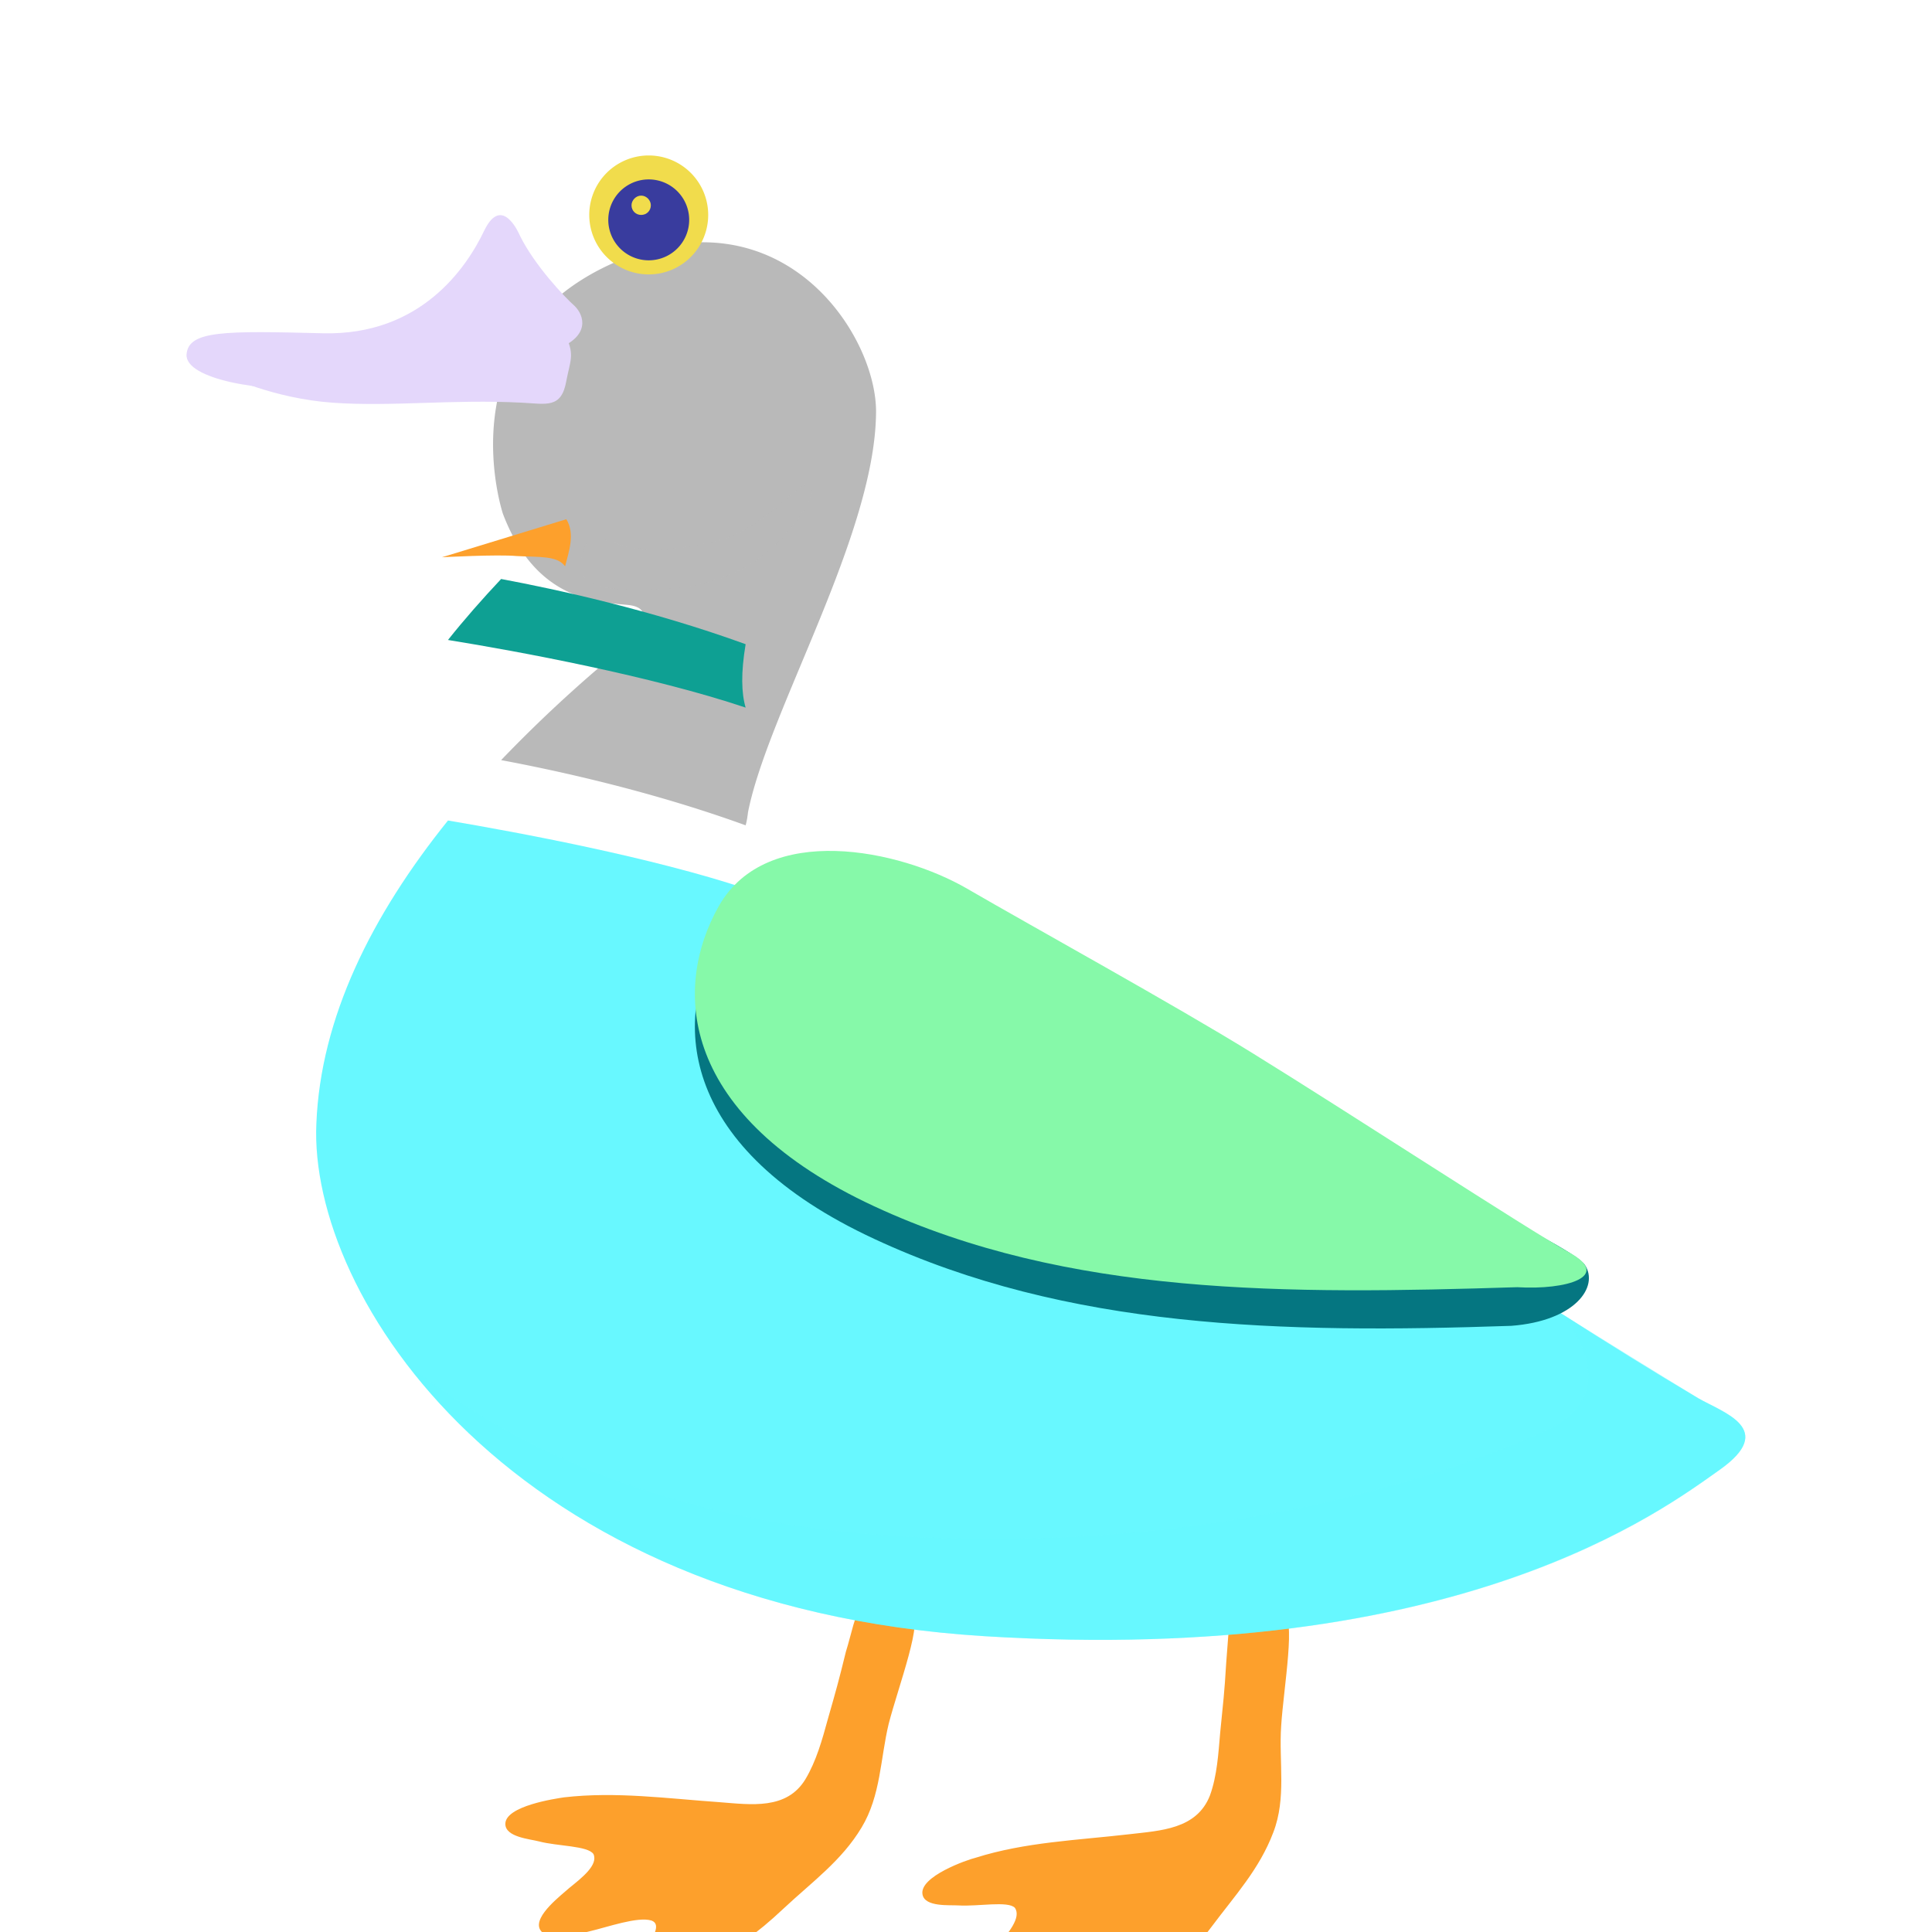 <svg id="bg_image_2" width="500" height="500" xmlns="http://www.w3.org/2000/svg" version="1.1" xmlns:xlink="http://www.w3.org/1999/xlink" xmlns:svgjs="http://svgjs.com/svgjs" class="bgs" preserveAspectRatio="xMidYMin slice"><defs id="SvgjsDefs7959"><filter id="SvgjsFilter8178"><feOffset id="SvgjsFeOffset8179" dx="0" dy="3" result="SvgjsFeOffset8179Out" in="SourceGraphic"/><feFlood id="SvgjsFeFlood8180" flood-color="#000000" flood-opacity="0.8" result="SvgjsFeFlood8180Out" in="SourceGraphic"/><feComposite id="SvgjsFeComposite8181" in="SvgjsFeFlood8180Out" in2="SourceAlpha" operator="in" result="SvgjsFeComposite8181Out"/><feGaussianBlur id="SvgjsFeGaussianBlur8182" stdDeviation="0.667 0.667" result="SvgjsFeGaussianBlur8182Out" in="SvgjsFeComposite8181Out"/><feBlend id="SvgjsFeBlend8183" in="SourceGraphic" in2="SvgjsFeGaussianBlur8182Out" mode="normal" result="SvgjsFeBlend8183Out"/></filter><filter id="SvgjsFilter8184"><feOffset id="SvgjsFeOffset8185" dx="0" dy="3" result="SvgjsFeOffset8185Out" in="SourceGraphic"/><feFlood id="SvgjsFeFlood8186" flood-color="#000000" flood-opacity="0.8" result="SvgjsFeFlood8186Out" in="SourceGraphic"/><feComposite id="SvgjsFeComposite8187" in="SvgjsFeFlood8186Out" in2="SourceAlpha" operator="in" result="SvgjsFeComposite8187Out"/><feGaussianBlur id="SvgjsFeGaussianBlur8188" stdDeviation="0.667 0.667" result="SvgjsFeGaussianBlur8188Out" in="SvgjsFeComposite8187Out"/><feBlend id="SvgjsFeBlend8189" in="SourceGraphic" in2="SvgjsFeGaussianBlur8188Out" mode="normal" result="SvgjsFeBlend8189Out"/></filter><filter id="SvgjsFilter8328"><feOffset id="SvgjsFeOffset8329" dx="0" dy="3" result="SvgjsFeOffset8329Out" in="SourceGraphic"/><feFlood id="SvgjsFeFlood8330" flood-color="#000000" flood-opacity="0.8" result="SvgjsFeFlood8330Out" in="SourceGraphic"/><feComposite id="SvgjsFeComposite8331" in="SvgjsFeFlood8330Out" in2="SourceAlpha" operator="in" result="SvgjsFeComposite8331Out"/><feGaussianBlur id="SvgjsFeGaussianBlur8332" stdDeviation="0.667 0.667" result="SvgjsFeGaussianBlur8332Out" in="SvgjsFeComposite8331Out"/><feBlend id="SvgjsFeBlend8333" in="SourceGraphic" in2="SvgjsFeGaussianBlur8332Out" mode="normal" result="SvgjsFeBlend8333Out"/></filter><filter id="SvgjsFilter8334"><feOffset id="SvgjsFeOffset8335" dx="0" dy="3" result="SvgjsFeOffset8335Out" in="SourceGraphic"/><feFlood id="SvgjsFeFlood8336" flood-color="#000000" flood-opacity="0.8" result="SvgjsFeFlood8336Out" in="SourceGraphic"/><feComposite id="SvgjsFeComposite8337" in="SvgjsFeFlood8336Out" in2="SourceAlpha" operator="in" result="SvgjsFeComposite8337Out"/><feGaussianBlur id="SvgjsFeGaussianBlur8338" stdDeviation="0.667 0.667" result="SvgjsFeGaussianBlur8338Out" in="SvgjsFeComposite8337Out"/><feBlend id="SvgjsFeBlend8339" in="SourceGraphic" in2="SvgjsFeGaussianBlur8338Out" mode="normal" result="SvgjsFeBlend8339Out"/></filter><filter id="SvgjsFilter8478"><feOffset id="SvgjsFeOffset8479" dx="0" dy="3" result="SvgjsFeOffset8479Out" in="SourceGraphic"/><feFlood id="SvgjsFeFlood8480" flood-color="#000000" flood-opacity="0.8" result="SvgjsFeFlood8480Out" in="SourceGraphic"/><feComposite id="SvgjsFeComposite8481" in="SvgjsFeFlood8480Out" in2="SourceAlpha" operator="in" result="SvgjsFeComposite8481Out"/><feGaussianBlur id="SvgjsFeGaussianBlur8482" stdDeviation="0.667 0.667" result="SvgjsFeGaussianBlur8482Out" in="SvgjsFeComposite8481Out"/><feBlend id="SvgjsFeBlend8483" in="SourceGraphic" in2="SvgjsFeGaussianBlur8482Out" mode="normal" result="SvgjsFeBlend8483Out"/></filter><filter id="SvgjsFilter8484"><feOffset id="SvgjsFeOffset8485" dx="0" dy="3" result="SvgjsFeOffset8485Out" in="SourceGraphic"/><feFlood id="SvgjsFeFlood8486" flood-color="#000000" flood-opacity="0.8" result="SvgjsFeFlood8486Out" in="SourceGraphic"/><feComposite id="SvgjsFeComposite8487" in="SvgjsFeFlood8486Out" in2="SourceAlpha" operator="in" result="SvgjsFeComposite8487Out"/><feGaussianBlur id="SvgjsFeGaussianBlur8488" stdDeviation="0.667 0.667" result="SvgjsFeGaussianBlur8488Out" in="SvgjsFeComposite8487Out"/><feBlend id="SvgjsFeBlend8489" in="SourceGraphic" in2="SvgjsFeGaussianBlur8488Out" mode="normal" result="SvgjsFeBlend8489Out"/></filter><filter id="SvgjsFilter8628"><feOffset id="SvgjsFeOffset8629" dx="0" dy="3" result="SvgjsFeOffset8629Out" in="SourceGraphic"/><feFlood id="SvgjsFeFlood8630" flood-color="#000000" flood-opacity="0.8" result="SvgjsFeFlood8630Out" in="SourceGraphic"/><feComposite id="SvgjsFeComposite8631" in="SvgjsFeFlood8630Out" in2="SourceAlpha" operator="in" result="SvgjsFeComposite8631Out"/><feGaussianBlur id="SvgjsFeGaussianBlur8632" stdDeviation="0.667 0.667" result="SvgjsFeGaussianBlur8632Out" in="SvgjsFeComposite8631Out"/><feBlend id="SvgjsFeBlend8633" in="SourceGraphic" in2="SvgjsFeGaussianBlur8632Out" mode="normal" result="SvgjsFeBlend8633Out"/></filter><filter id="SvgjsFilter8634"><feOffset id="SvgjsFeOffset8635" dx="0" dy="3" result="SvgjsFeOffset8635Out" in="SourceGraphic"/><feFlood id="SvgjsFeFlood8636" flood-color="#000000" flood-opacity="0.8" result="SvgjsFeFlood8636Out" in="SourceGraphic"/><feComposite id="SvgjsFeComposite8637" in="SvgjsFeFlood8636Out" in2="SourceAlpha" operator="in" result="SvgjsFeComposite8637Out"/><feGaussianBlur id="SvgjsFeGaussianBlur8638" stdDeviation="0.667 0.667" result="SvgjsFeGaussianBlur8638Out" in="SvgjsFeComposite8637Out"/><feBlend id="SvgjsFeBlend8639" in="SourceGraphic" in2="SvgjsFeGaussianBlur8638Out" mode="normal" result="SvgjsFeBlend8639Out"/></filter><filter id="SvgjsFilter8778"><feOffset id="SvgjsFeOffset8779" dx="0" dy="3" result="SvgjsFeOffset8779Out" in="SourceGraphic"/><feFlood id="SvgjsFeFlood8780" flood-color="#000000" flood-opacity="0.8" result="SvgjsFeFlood8780Out" in="SourceGraphic"/><feComposite id="SvgjsFeComposite8781" in="SvgjsFeFlood8780Out" in2="SourceAlpha" operator="in" result="SvgjsFeComposite8781Out"/><feGaussianBlur id="SvgjsFeGaussianBlur8782" stdDeviation="0.667 0.667" result="SvgjsFeGaussianBlur8782Out" in="SvgjsFeComposite8781Out"/><feBlend id="SvgjsFeBlend8783" in="SourceGraphic" in2="SvgjsFeGaussianBlur8782Out" mode="normal" result="SvgjsFeBlend8783Out"/></filter><filter id="SvgjsFilter8784"><feOffset id="SvgjsFeOffset8785" dx="0" dy="3" result="SvgjsFeOffset8785Out" in="SourceGraphic"/><feFlood id="SvgjsFeFlood8786" flood-color="#000000" flood-opacity="0.8" result="SvgjsFeFlood8786Out" in="SourceGraphic"/><feComposite id="SvgjsFeComposite8787" in="SvgjsFeFlood8786Out" in2="SourceAlpha" operator="in" result="SvgjsFeComposite8787Out"/><feGaussianBlur id="SvgjsFeGaussianBlur8788" stdDeviation="0.667 0.667" result="SvgjsFeGaussianBlur8788Out" in="SvgjsFeComposite8787Out"/><feBlend id="SvgjsFeBlend8789" in="SourceGraphic" in2="SvgjsFeGaussianBlur8788Out" mode="normal" result="SvgjsFeBlend8789Out"/></filter><filter id="SvgjsFilter8928"><feOffset id="SvgjsFeOffset8929" dx="0" dy="3" result="SvgjsFeOffset8929Out" in="SourceGraphic"/><feFlood id="SvgjsFeFlood8930" flood-color="#000000" flood-opacity="0.8" result="SvgjsFeFlood8930Out" in="SourceGraphic"/><feComposite id="SvgjsFeComposite8931" in="SvgjsFeFlood8930Out" in2="SourceAlpha" operator="in" result="SvgjsFeComposite8931Out"/><feGaussianBlur id="SvgjsFeGaussianBlur8932" stdDeviation="0.667 0.667" result="SvgjsFeGaussianBlur8932Out" in="SvgjsFeComposite8931Out"/><feBlend id="SvgjsFeBlend8933" in="SourceGraphic" in2="SvgjsFeGaussianBlur8932Out" mode="normal" result="SvgjsFeBlend8933Out"/></filter><filter id="SvgjsFilter8934"><feOffset id="SvgjsFeOffset8935" dx="0" dy="3" result="SvgjsFeOffset8935Out" in="SourceGraphic"/><feFlood id="SvgjsFeFlood8936" flood-color="#000000" flood-opacity="0.8" result="SvgjsFeFlood8936Out" in="SourceGraphic"/><feComposite id="SvgjsFeComposite8937" in="SvgjsFeFlood8936Out" in2="SourceAlpha" operator="in" result="SvgjsFeComposite8937Out"/><feGaussianBlur id="SvgjsFeGaussianBlur8938" stdDeviation="0.667 0.667" result="SvgjsFeGaussianBlur8938Out" in="SvgjsFeComposite8937Out"/><feBlend id="SvgjsFeBlend8939" in="SourceGraphic" in2="SvgjsFeGaussianBlur8938Out" mode="normal" result="SvgjsFeBlend8939Out"/></filter><filter id="SvgjsFilter9078"><feOffset id="SvgjsFeOffset9079" dx="0" dy="3" result="SvgjsFeOffset9079Out" in="SourceGraphic"/><feFlood id="SvgjsFeFlood9080" flood-color="#000000" flood-opacity="0.8" result="SvgjsFeFlood9080Out" in="SourceGraphic"/><feComposite id="SvgjsFeComposite9081" in="SvgjsFeFlood9080Out" in2="SourceAlpha" operator="in" result="SvgjsFeComposite9081Out"/><feGaussianBlur id="SvgjsFeGaussianBlur9082" stdDeviation="0.667 0.667" result="SvgjsFeGaussianBlur9082Out" in="SvgjsFeComposite9081Out"/><feBlend id="SvgjsFeBlend9083" in="SourceGraphic" in2="SvgjsFeGaussianBlur9082Out" mode="normal" result="SvgjsFeBlend9083Out"/></filter><filter id="SvgjsFilter9084"><feOffset id="SvgjsFeOffset9085" dx="0" dy="3" result="SvgjsFeOffset9085Out" in="SourceGraphic"/><feFlood id="SvgjsFeFlood9086" flood-color="#000000" flood-opacity="0.8" result="SvgjsFeFlood9086Out" in="SourceGraphic"/><feComposite id="SvgjsFeComposite9087" in="SvgjsFeFlood9086Out" in2="SourceAlpha" operator="in" result="SvgjsFeComposite9087Out"/><feGaussianBlur id="SvgjsFeGaussianBlur9088" stdDeviation="0.667 0.667" result="SvgjsFeGaussianBlur9088Out" in="SvgjsFeComposite9087Out"/><feBlend id="SvgjsFeBlend9089" in="SourceGraphic" in2="SvgjsFeGaussianBlur9088Out" mode="normal" result="SvgjsFeBlend9089Out"/></filter><filter id="SvgjsFilter9228"><feOffset id="SvgjsFeOffset9229" dx="0" dy="3" result="SvgjsFeOffset9229Out" in="SourceGraphic"/><feFlood id="SvgjsFeFlood9230" flood-color="#000000" flood-opacity="0.8" result="SvgjsFeFlood9230Out" in="SourceGraphic"/><feComposite id="SvgjsFeComposite9231" in="SvgjsFeFlood9230Out" in2="SourceAlpha" operator="in" result="SvgjsFeComposite9231Out"/><feGaussianBlur id="SvgjsFeGaussianBlur9232" stdDeviation="0.667 0.667" result="SvgjsFeGaussianBlur9232Out" in="SvgjsFeComposite9231Out"/><feBlend id="SvgjsFeBlend9233" in="SourceGraphic" in2="SvgjsFeGaussianBlur9232Out" mode="normal" result="SvgjsFeBlend9233Out"/></filter><filter id="SvgjsFilter9234"><feOffset id="SvgjsFeOffset9235" dx="0" dy="3" result="SvgjsFeOffset9235Out" in="SourceGraphic"/><feFlood id="SvgjsFeFlood9236" flood-color="#000000" flood-opacity="0.8" result="SvgjsFeFlood9236Out" in="SourceGraphic"/><feComposite id="SvgjsFeComposite9237" in="SvgjsFeFlood9236Out" in2="SourceAlpha" operator="in" result="SvgjsFeComposite9237Out"/><feGaussianBlur id="SvgjsFeGaussianBlur9238" stdDeviation="0.667 0.667" result="SvgjsFeGaussianBlur9238Out" in="SvgjsFeComposite9237Out"/><feBlend id="SvgjsFeBlend9239" in="SourceGraphic" in2="SvgjsFeGaussianBlur9238Out" mode="normal" result="SvgjsFeBlend9239Out"/></filter><filter id="SvgjsFilter9378"><feOffset id="SvgjsFeOffset9379" dx="0" dy="3" result="SvgjsFeOffset9379Out" in="SourceGraphic"/><feFlood id="SvgjsFeFlood9380" flood-color="#000000" flood-opacity="0.8" result="SvgjsFeFlood9380Out" in="SourceGraphic"/><feComposite id="SvgjsFeComposite9381" in="SvgjsFeFlood9380Out" in2="SourceAlpha" operator="in" result="SvgjsFeComposite9381Out"/><feGaussianBlur id="SvgjsFeGaussianBlur9382" stdDeviation="0.327 0.327" result="SvgjsFeGaussianBlur9382Out" in="SvgjsFeComposite9381Out"/><feBlend id="SvgjsFeBlend9383" in="SourceGraphic" in2="SvgjsFeGaussianBlur9382Out" mode="normal" result="SvgjsFeBlend9383Out"/></filter><filter id="SvgjsFilter9384"><feOffset id="SvgjsFeOffset9385" dx="0" dy="3" result="SvgjsFeOffset9385Out" in="SourceGraphic"/><feFlood id="SvgjsFeFlood9386" flood-color="#000000" flood-opacity="0.8" result="SvgjsFeFlood9386Out" in="SourceGraphic"/><feComposite id="SvgjsFeComposite9387" in="SvgjsFeFlood9386Out" in2="SourceAlpha" operator="in" result="SvgjsFeComposite9387Out"/><feGaussianBlur id="SvgjsFeGaussianBlur9388" stdDeviation="0.327 0.327" result="SvgjsFeGaussianBlur9388Out" in="SvgjsFeComposite9387Out"/><feBlend id="SvgjsFeBlend9389" in="SourceGraphic" in2="SvgjsFeGaussianBlur9388Out" mode="normal" result="SvgjsFeBlend9389Out"/></filter><filter id="SvgjsFilter9528"><feOffset id="SvgjsFeOffset9529" dx="0" dy="3" result="SvgjsFeOffset9529Out" in="SourceGraphic"/><feFlood id="SvgjsFeFlood9530" flood-color="#000000" flood-opacity="0.8" result="SvgjsFeFlood9530Out" in="SourceGraphic"/><feComposite id="SvgjsFeComposite9531" in="SvgjsFeFlood9530Out" in2="SourceAlpha" operator="in" result="SvgjsFeComposite9531Out"/><feGaussianBlur id="SvgjsFeGaussianBlur9532" stdDeviation="0.327 0.327" result="SvgjsFeGaussianBlur9532Out" in="SvgjsFeComposite9531Out"/><feBlend id="SvgjsFeBlend9533" in="SourceGraphic" in2="SvgjsFeGaussianBlur9532Out" mode="normal" result="SvgjsFeBlend9533Out"/></filter><filter id="SvgjsFilter9534"><feOffset id="SvgjsFeOffset9535" dx="0" dy="3" result="SvgjsFeOffset9535Out" in="SourceGraphic"/><feFlood id="SvgjsFeFlood9536" flood-color="#000000" flood-opacity="0.8" result="SvgjsFeFlood9536Out" in="SourceGraphic"/><feComposite id="SvgjsFeComposite9537" in="SvgjsFeFlood9536Out" in2="SourceAlpha" operator="in" result="SvgjsFeComposite9537Out"/><feGaussianBlur id="SvgjsFeGaussianBlur9538" stdDeviation="0.327 0.327" result="SvgjsFeGaussianBlur9538Out" in="SvgjsFeComposite9537Out"/><feBlend id="SvgjsFeBlend9539" in="SourceGraphic" in2="SvgjsFeGaussianBlur9538Out" mode="normal" result="SvgjsFeBlend9539Out"/></filter><filter id="SvgjsFilter9678"><feOffset id="SvgjsFeOffset9679" dx="0" dy="3" result="SvgjsFeOffset9679Out" in="SourceGraphic"/><feFlood id="SvgjsFeFlood9680" flood-color="#000000" flood-opacity="0.8" result="SvgjsFeFlood9680Out" in="SourceGraphic"/><feComposite id="SvgjsFeComposite9681" in="SvgjsFeFlood9680Out" in2="SourceAlpha" operator="in" result="SvgjsFeComposite9681Out"/><feGaussianBlur id="SvgjsFeGaussianBlur9682" stdDeviation="0.327 0.327" result="SvgjsFeGaussianBlur9682Out" in="SvgjsFeComposite9681Out"/><feBlend id="SvgjsFeBlend9683" in="SourceGraphic" in2="SvgjsFeGaussianBlur9682Out" mode="normal" result="SvgjsFeBlend9683Out"/></filter><filter id="SvgjsFilter9684"><feOffset id="SvgjsFeOffset9685" dx="0" dy="3" result="SvgjsFeOffset9685Out" in="SourceGraphic"/><feFlood id="SvgjsFeFlood9686" flood-color="#000000" flood-opacity="0.8" result="SvgjsFeFlood9686Out" in="SourceGraphic"/><feComposite id="SvgjsFeComposite9687" in="SvgjsFeFlood9686Out" in2="SourceAlpha" operator="in" result="SvgjsFeComposite9687Out"/><feGaussianBlur id="SvgjsFeGaussianBlur9688" stdDeviation="0.327 0.327" result="SvgjsFeGaussianBlur9688Out" in="SvgjsFeComposite9687Out"/><feBlend id="SvgjsFeBlend9689" in="SourceGraphic" in2="SvgjsFeGaussianBlur9688Out" mode="normal" result="SvgjsFeBlend9689Out"/></filter></defs><rect id="rect_image_2" width="100%" height="100%" fill="none"/><svg id="variation_2" preserveAspectRatio="xMidYMin meet" viewBox="0 0 32 32" data-uid="2" data-keyword="variation_2" data-complex="true" style="overflow: visible;"><path id="2_l_1" d="M14.01 24.36C13.89 24.85 13.85 24.99 13.71 25.48C13.62 25.81 13.52 26.17 13.34 26.47C13.03 26.98 12.44 26.89 11.92 26.85C11.06 26.79 10.2 26.67 9.34 26.77C9.21 26.79 8.37 26.91 8.37 27.21C8.37 27.43 8.78 27.46 8.93 27.5C9.23 27.58 9.74 27.57 9.83 27.71C9.91 27.89 9.64 28.1 9.43 28.27C9.31 28.38 8.84 28.73 8.94 28.95C9.05 29.18 9.59 29.03 9.76 28.99C10.06 28.92 10.56 28.74 10.79 28.81C11.13 28.93 10.22 29.72 10.42 29.87C10.67 30.06 11.31 29.81 11.5 29.69C12.28 29.19 12.5 29.06 12.98 28.61C13.45 28.17 13.94 27.82 14.27 27.27C14.59 26.74 14.58 26.13 14.72 25.55C14.88 24.93 15.32 23.77 15.08 23.73C14.79 23.67 14.35 23.6 14.26 23.66C14.16 23.72 14.11 24.04 14.01 24.36ZM20.31 24.54C20.28 25.05 20.26 25.19 20.21 25.7C20.18 26.04 20.16 26.41 20.04 26.74C19.82 27.3 19.22 27.32 18.71 27.38C17.85 27.48 16.98 27.51 16.16 27.77C16.03 27.8 15.22 28.08 15.28 28.38C15.32 28.59 15.73 28.55 15.88 28.56C16.19 28.58 16.7 28.48 16.81 28.6C16.92 28.76 16.7 29.02 16.52 29.23C16.41 29.36 16.03 29.79 16.16 29.99C16.31 30.19 16.82 29.95 16.98 29.88C17.26 29.75 17.71 29.49 17.96 29.51C18.31 29.57 17.56 30.51 17.78 30.62C18.06 30.76 18.65 30.4 18.81 30.25C19.49 29.62 19.67 29.44 20.07 28.91C20.45 28.4 20.86 27.96 21.09 27.35C21.31 26.78 21.18 26.18 21.22 25.59C21.26 24.95 21.48 23.73 21.24 23.73C20.94 23.72 20.5 23.73 20.41 23.81C20.34 23.89 20.34 24.21 20.31 24.54Z " data-color-original="#fe9040" fill="#fda02c" class="fe9040" stroke-dasharray="0" stroke-width="0" stroke="#000000" stroke-opacity="0.6" filter="url(#SvgjsFilter9678)"/><path id="2_l_2" d="M15.08 23.73C14.79 23.67 14.35 23.6 14.26 23.66S14.11 24.04 14.01 24.36L13.99 24.47C14.24 24.47 14.49 24.49 14.7 24.64C14.8 24.71 14.87 24.81 14.9 24.94C15.07 24.37 15.25 23.76 15.08 23.73ZM20.97 24.8C21.1 24.85 21.2 24.96 21.27 25.07C21.34 24.45 21.43 23.72 21.24 23.73C20.95 23.72 20.5 23.73 20.42 23.81S20.34 24.21 20.31 24.54L20.29 24.74C20.54 24.72 20.81 24.74 20.97 24.8Z " data-color-original="#a7300f" fill="#dc34a8" class="a7300f"/><path id="2_l_3" d="M12.39 10.45C12.72 8.79 14.49 5.87 14.51 3.84C14.53 2.54 12.94 0.11 10.15 1.36S8.33 5.51 8.33 5.51C8.88 6.96 9.9 6.97 10.4 7.02S10.58 7.5 10.24 7.79A22.71 22.71 0 0 0 8.3 9.59C9.21 9.76 10.78 10.1 12.35 10.67C12.37 10.6 12.38 10.53 12.39 10.45Z " data-color-original="#727f48" fill="#b9b9b9" class="727f48" stroke-dasharray="0" stroke-width="0" stroke="#000000" stroke-opacity="0.6" filter="url(#SvgjsFilter9378)"/><path id="2_l_4" d="M3.75 6.22S4.52 6.6 5.51 6.67S7.48 6.61 8.65 6.67C9.05 6.69 9.3 6.77 9.38 6.31C9.44 5.99 9.52 5.88 9.38 5.59Z " data-color-original="#ffc148" fill="#e4d7fb" class="ffc148"/><path id="2_l_5" d="M11.73 3.56A0.98 0.98 0 1 1 9.76 3.56A0.98 0.98 0 0 1 11.73 3.56Z " data-color-original="#ffffff" fill="#f1dc4c" class="ffffff"/><path id="2_l_6" d="M11.41 3.56A0.67 0.67 0 1 1 10.08 3.56A0.67 0.67 0 0 1 11.41 3.56Z " data-color-original="#333333" fill="#393c9e" class="333333"/><path id="2_l_7" d="M10.78 3.4C10.78 3.49 10.71 3.56 10.62 3.56S10.46 3.49 10.46 3.4C10.46 3.32 10.53 3.24 10.62 3.24S10.78 3.32 10.78 3.4Z " data-color-original="#ffffff" fill="#f1dc4c" class="ffffff"/><path id="2_l_8" d="M28.13 20.16C25.16 18.4 21.88 16.09 20.73 15.3C17 12.52 14.39 12.21 13.51 12.24C12.95 12.26 12.51 12.2 12.36 11.72C10.8 11.2 8.6 10.79 7.42 10.59C6.15 12.17 5.31 13.86 5.24 15.61C5.11 18.46 8.42 23.61 16.3 24.1S27.55 22 28.49 21.34C29.43 20.67 28.55 20.4 28.13 20.16Z " data-color-original="#7d7d7d" fill="#68f8ff" class="7d7d7d" stroke-dasharray="0" stroke-width="0" stroke="#000000" stroke-opacity="0.6" filter="url(#SvgjsFilter9528)"/><path id="2_l_9" d="M28.13 20.16C27.85 19.99 26.16 18.94 25.88 18.77C25.86 18.78 26.92 19.93 25.77 20.61C25.57 20.73 21.27 22.83 14.84 22.44C11.22 22.23 8.55 21.05 6.72 19.57C8.38 21.77 11.49 23.8 16.3 24.1C24.19 24.59 27.55 22.01 28.49 21.34S28.55 20.4 28.13 20.16Z " data-color-original="#7d7d7d" fill="#68f8ff" class="7d7d7d" opacity=".6" stroke-dasharray="0" stroke-width="0" stroke="#000000" stroke-opacity="0.6" filter="url(#SvgjsFilter9534)"/><path id="2_l_10" d="M12.35 10.67C10.78 10.1 9.21 9.76 8.3 9.59C7.99 9.92 7.69 10.26 7.42 10.6C8.6 10.79 10.8 11.2 12.35 11.72C12.28 11.48 12.27 11.15 12.35 10.67Z " data-color-original="#fef3cd" fill="#0ea093" class="fef3cd"/><path id="2_l_11" d="M8.56 6.21C8.93 6.23 9.23 6.2 9.36 6.38C9.42 6.14 9.53 5.84 9.38 5.6L7.32 6.23C7.32 6.23 8.24 6.18 8.56 6.21Z " data-color-original="#fe9040" fill="#fda02c" class="fe9040" stroke-dasharray="0" stroke-width="0" stroke="#000000" stroke-opacity="0.6" filter="url(#SvgjsFilter9684)"/><path id="2_l_12" d="M8.61 3.9S8.32 3.2 8.02 3.82C7.73 4.43 6.97 5.56 5.35 5.52C3.73 5.48 3.12 5.47 3.09 5.87C3.06 6.28 4.36 6.51 5.34 6.42S8.11 6.25 9.25 5.77C9.77 5.56 9.68 5.23 9.52 5.07C9.35 4.92 8.85 4.39 8.61 3.9Z " data-color-original="#ffc148" fill="#e4d7fb" class="ffc148"/><path id="2_l_13" d="M16.02 15.26C14.9 14.61 12.71 14.16 11.91 15.54C11.12 16.93 11.27 19.03 14.48 20.52C17.68 22.01 21.23 22.09 25.03 21.96C26.09 21.88 26.49 21.31 26.25 20.95C26 20.58 22.36 18.98 20.74 17.98C19.49 17.2 17.07 15.88 16.02 15.26Z " data-color-original="#885c52" fill="#057681" class="885c52"/><path id="2_l_14" d="M16.02 14.72C14.9 14.07 12.71 13.61 11.91 15C11.12 16.39 11.27 18.49 14.48 19.98S21.32 21.44 25.13 21.32C25.95 21.37 26.7 21.14 26 20.75S22.36 18.44 20.74 17.44C19.48 16.66 17.07 15.33 16.02 14.72Z " data-color-original="#bb917a" fill="#86f9a9" class="bb917a"/><path id="2_l_15" d="M9.7 6.01C9.65 6.2 9.54 6.39 9.68 6.57C9.85 6.8 10.56 6.77 10.8 6.76C11.87 6.73 12.53 6.44 13.13 5.71C13.36 5.42 13.51 5.16 13.42 5.05C13.29 4.88 12.76 5.69 11.95 5.94C11.61 6.04 10.87 6.17 10.37 6.05C10.17 6 9.76 5.81 9.7 6.02Z " data-color-original="#727f48" fill="#b9b9b9" class="727f48" opacity=".6" stroke-dasharray="0" stroke-width="0" stroke="#000000" stroke-opacity="0.6" filter="url(#SvgjsFilter9384)"/></svg></svg>